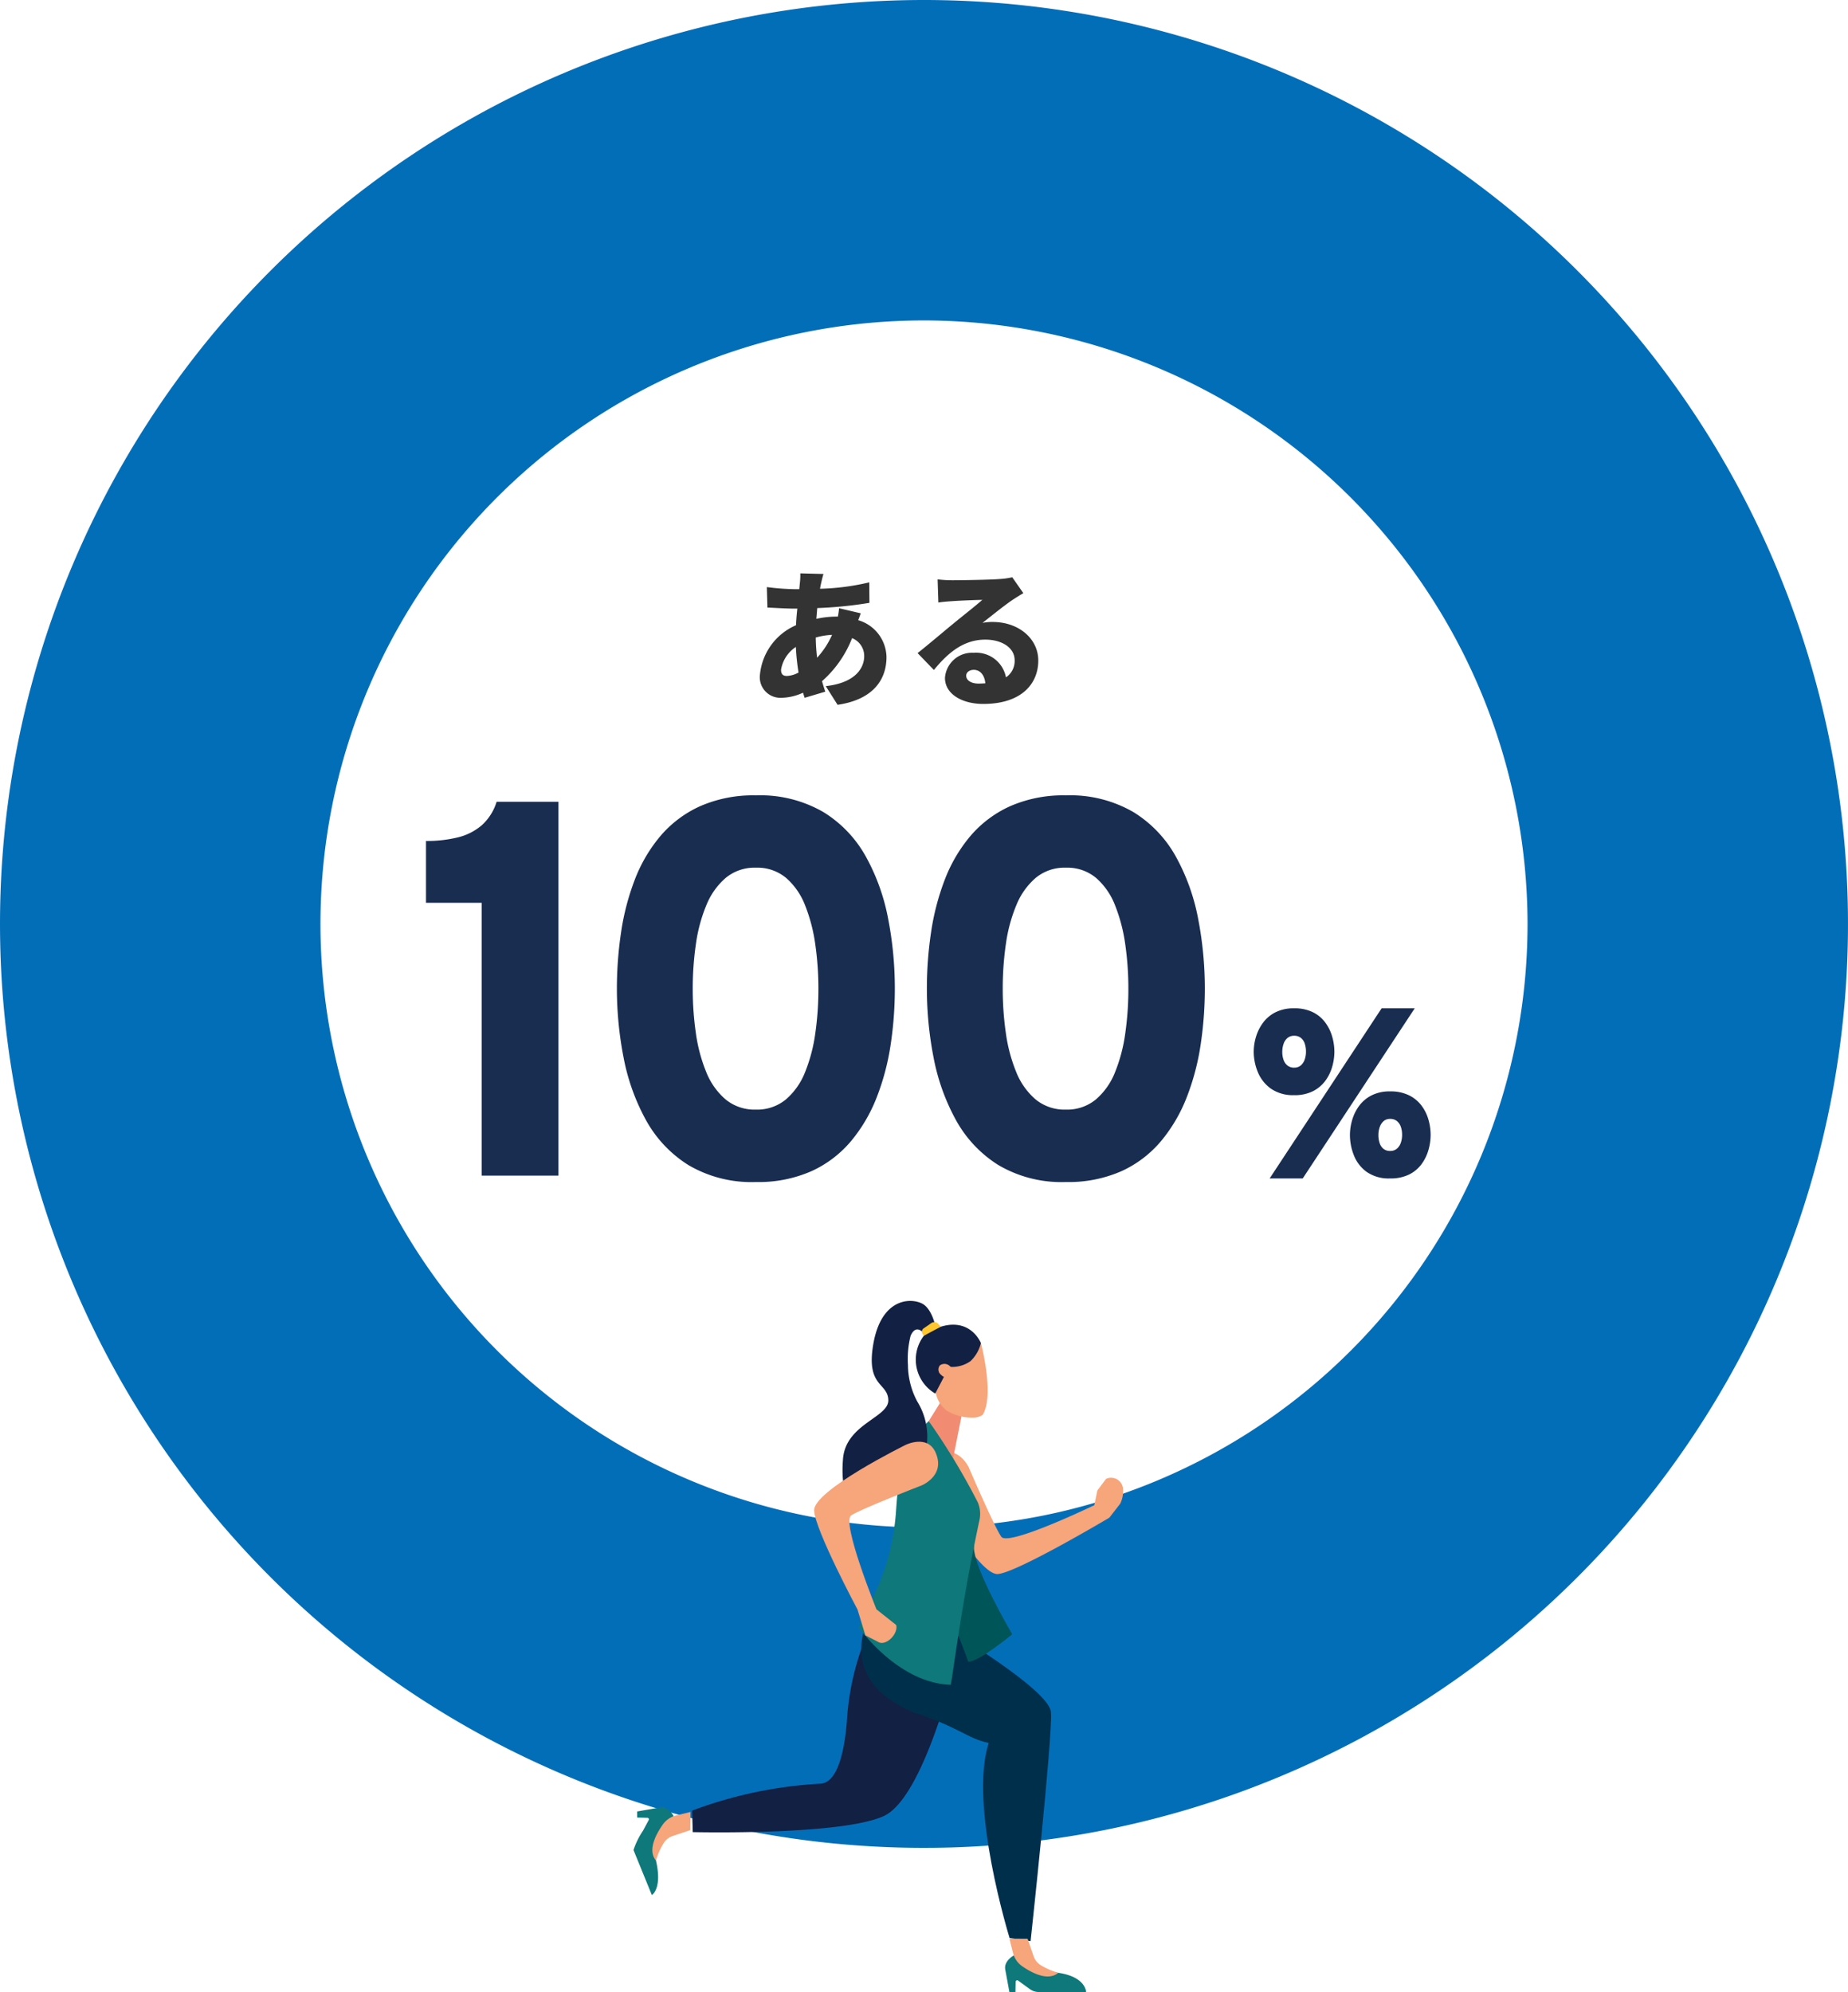 <svg xmlns="http://www.w3.org/2000/svg" xmlns:xlink="http://www.w3.org/1999/xlink" width="173" height="186.495" viewBox="0 0 173 186.495">
  <defs>
    <clipPath id="clip-path">
      <rect id="長方形_9121" data-name="長方形 9121" width="45.829" height="64.701" fill="none"/>
    </clipPath>
  </defs>
  <g id="グループ_10176" data-name="グループ 10176" transform="translate(-101 -10713)">
    <path id="パス_17242" data-name="パス 17242" d="M86.5,30A56.5,56.5,0,1,0,143,86.5,56.564,56.564,0,0,0,86.5,30m0-30A86.5,86.5,0,1,1,0,86.5,86.5,86.5,0,0,1,86.5,0Z" transform="translate(101 10713)" fill="#036eb8"/>
    <g id="グループ_10128" data-name="グループ 10128" transform="translate(160.306 10834.793)">
      <g id="グループ_9659" data-name="グループ 9659" transform="translate(0 0.001)" clip-path="url(#clip-path)">
        <path id="パス_16896" data-name="パス 16896" d="M70.652,35.987s-.969-2.337-3.143-1.315c-1.745.82-.647,2.841-.647,2.841s4.6,8.527,6.475,8.34S83.753,40.58,83.753,40.58l1.018-1.309a2.613,2.613,0,0,0,.267-1.29,1.12,1.12,0,0,0-1.59-1.037l-.817,1.09-.287,1.377s-8.046,3.884-8.7,2.957-3-6.381-3-6.381" transform="translate(-39.21 -20.285)" fill="#f7a57a"/>
        <path id="パス_16897" data-name="パス 16897" d="M3.761,116.317s-.489-.95-1.306-.808l-2.113.367,0,.566.959.029a.144.144,0,0,1,.111.23l-.522.973A7.335,7.335,0,0,0,0,119.486L1.717,123.7s1-.574.385-3.232a4.222,4.222,0,0,1,1.66-4.154" transform="translate(0 -68.077)" fill="#0e787a"/>
        <path id="パス_16898" data-name="パス 16898" d="M7.849,118.234l-1.642.548a1.611,1.611,0,0,0-.839.649,6.488,6.488,0,0,0-.735,1.653c-.816-.973.025-2.5.643-3.377a2.153,2.153,0,0,1,1.253-.848l1.336-.324Z" transform="translate(-2.532 -68.69)" fill="#f7a57a"/>
        <path id="パス_16899" data-name="パス 16899" d="M31.079,69.359a24.96,24.96,0,0,0-3.234,10.963c-.156,1.87-.649,5.733-2.525,5.761A40.242,40.242,0,0,0,13.367,88.6l.056,2.014s13.878.331,17.877-1.5,7.084-15.585,7.084-15.585Z" transform="translate(-7.879 -40.883)" fill="#122043"/>
        <path id="パス_16900" data-name="パス 16900" d="M60.112,72.555s9.384,5.577,9.571,7.669-1.908,21.453-1.908,21.453l-1.966-.292s-3.85-12.444-1.957-18.266c-1.975-.4-2.812-1.492-6.856-2.779-8.145-3.313-4.044-9.532-4.044-9.532Z" transform="translate(-30.603 -41.737)" fill="#002f4c"/>
        <path id="パス_16901" data-name="パス 16901" d="M70.373,24.382l-.844,4.251L67.31,24.808l1.125-1.8Z" transform="translate(-39.675 -13.561)" fill="#f18c72"/>
        <path id="パス_16902" data-name="パス 16902" d="M85.547,149.256s-.945.5-.8,1.313l.386,2.109H85.7l.02-.959a.144.144,0,0,1,.229-.113l1.1.8a1.436,1.436,0,0,0,.844.274h4.421s0-1.415-2.6-1.8a9.5,9.5,0,0,1-4.168-1.621" transform="translate(-49.946 -87.977)" fill="#0e787a"/>
        <path id="パス_16903" data-name="パス 16903" d="M87.413,145.437l.563,1.636a1.614,1.614,0,0,0,.656.833,6.475,6.475,0,0,0,1.66.72c-.966.825-2.5,0-3.383-.612a2.152,2.152,0,0,1-.859-1.246l-.336-1.332Z" transform="translate(-50.523 -85.726)" fill="#f7a57a"/>
        <path id="パス_16904" data-name="パス 16904" d="M74.644,55.661c-.067,1.962,3.586,8.187,3.586,8.187s-3.087,2.572-4.116,2.572c-.916-2.555-1.543-3.91-1.543-3.91s2.14-8.812,2.073-6.849" transform="translate(-42.776 -32.641)" fill="#005558"/>
        <path id="パス_16905" data-name="パス 16905" d="M72.276,16.585a1.594,1.594,0,0,0,.955-.248c1.142-1.82-.159-6.726-.159-6.726l-4.144.743L68.8,13.642a2.761,2.761,0,0,0,1.035,2.268,4.43,4.43,0,0,0,2.445.676" transform="translate(-40.549 -5.665)" fill="#f7a57a"/>
        <path id="パス_16906" data-name="パス 16906" d="M57.929,27.393a63.41,63.41,0,0,1,4.607,7.637,2.774,2.774,0,0,1,.141,1.65c-1.737,8.083-2.451,14.377-2.69,15.406-4.939-.154-8.592-5.35-8.592-5.35s.744-1.55,1.572-3.37a21.8,21.8,0,0,0,1.906-7.594,43.434,43.434,0,0,1,.843-6.167Z" transform="translate(-30.294 -16.146)" fill="#0e787a"/>
        <path id="パス_16907" data-name="パス 16907" d="M56.334,2.292S56,.683,55.084.237c-1.16-.566-3.784-.4-4.53,3.709s1.316,3.663,1.389,5.32S47.956,11.5,47.7,14.793s.694,3.964.694,3.964a28.617,28.617,0,0,0,3.051-1.111c.611-.737.559.806.665.11a2.538,2.538,0,0,1,1.081-1.715c.807-.553,2.146-1.5,2.38-2.843a6.247,6.247,0,0,0-.914-3.774A7.319,7.319,0,0,1,53.78,6.01a8.886,8.886,0,0,1,.246-2.735c.447-1.047,1.058-.414,1.058-.414Z" transform="translate(-28.089 0)" fill="#122043"/>
        <path id="パス_16908" data-name="パス 16908" d="M70.4,7.144S69.357,4.459,66.124,5.8a3.8,3.8,0,0,0-1.072.671,3.681,3.681,0,0,0,1.072,5.4l1.309-2.507a2.972,2.972,0,0,0,1.991-.528A3.444,3.444,0,0,0,70.4,7.144" transform="translate(-37.879 -3.198)" fill="#122043"/>
        <path id="パス_16909" data-name="パス 16909" d="M69.66,14.5a.723.723,0,0,1,.958.094.623.623,0,0,1,.129.9.723.723,0,0,1-.959-.094.623.623,0,0,1-.128-.9" transform="translate(-40.977 -8.465)" fill="#f7a57a"/>
        <path id="パス_16910" data-name="パス 16910" d="M67.515,5.27l-.223-.259a.5.5,0,0,0-.661-.083l-.723.5a.372.372,0,0,0-.1.5l.12.191Z" transform="translate(-38.755 -2.852)" fill="#ffc630"/>
        <path id="パス_16911" data-name="パス 16911" d="M51.14,36.245s2.37-.883,1.429-3.093c-.755-1.774-2.815-.751-2.815-.751s-8.69,4.28-8.572,6.165,4.06,9.25,4.06,9.25l.736,2.418c.018.014,1.127.573,1.146.587.713.521,1.96-.7,1.743-1.552L47.017,47.8s-3.314-8.183-2.364-8.8,6.487-2.761,6.487-2.761" transform="translate(-24.273 -18.925)" fill="#f7a57a"/>
      </g>
    </g>
    <path id="パス_17243" data-name="パス 17243" d="M-7.882-3.486a18.581,18.581,0,0,1-.126-1.89,6.806,6.806,0,0,1,1.526-.252A7.776,7.776,0,0,1-7.882-3.486ZM-10.71-1.778c-.406,0-.546-.21-.546-.588A3.171,3.171,0,0,1-9.87-4.494,20.6,20.6,0,0,0-9.618-2.1,2.5,2.5,0,0,1-10.71-1.778ZM-5.824-8.12a7.476,7.476,0,0,1-.112.784H-6.02a8.786,8.786,0,0,0-1.932.21l.084-1.008a38.34,38.34,0,0,0,4.886-.49L-3-10.542a22.088,22.088,0,0,1-4.606.6c.028-.2.07-.392.112-.574.056-.238.112-.49.21-.812l-2.17-.056a6.7,6.7,0,0,1-.042.924l-.056.56h-.336a22.6,22.6,0,0,1-2.7-.2l.056,1.918c.686.028,1.764.1,2.576.1h.224c-.056.5-.1,1.036-.126,1.554A5.629,5.629,0,0,0-13.23-1.918a1.928,1.928,0,0,0,2,2.184A5.021,5.021,0,0,0-9.2-.21c.056.168.1.336.154.476l1.932-.574c-.112-.322-.21-.644-.308-.98A10.431,10.431,0,0,0-4.606-5.32,1.8,1.8,0,0,1-3.472-3.64c0,1.12-.826,2.506-3.6,2.814L-5.964.924c3.5-.518,4.578-2.52,4.578-4.466A3.668,3.668,0,0,0-4.032-7c.1-.252.182-.5.238-.644ZM7.238-1.064c-.7,0-1.162-.308-1.162-.742,0-.28.266-.546.714-.546.588,0,1.008.49,1.078,1.26C7.672-1.078,7.462-1.064,7.238-1.064Zm3.15-9.954a7.379,7.379,0,0,1-1.232.168c-.826.07-3.6.112-4.34.112A11.628,11.628,0,0,1,3.4-10.822l.07,2.17c.336-.056.826-.1,1.246-.126.742-.056,2.17-.112,2.87-.126-.672.6-1.96,1.6-2.73,2.24C4.032-5.992,2.422-4.62,1.526-3.92L3.052-2.338C4.382-3.962,5.838-5.18,7.868-5.18c1.526,0,2.744.742,2.744,1.932a1.84,1.84,0,0,1-.812,1.6,2.844,2.844,0,0,0-3.024-2.3A2.537,2.537,0,0,0,4.088-1.6C4.088-.07,5.712.84,7.672.84c3.584,0,5.152-1.89,5.152-4.06,0-2.086-1.876-3.612-4.256-3.612a4.665,4.665,0,0,0-.966.084c.756-.588,1.974-1.582,2.758-2.114.35-.238.7-.448,1.064-.672Z" transform="translate(185.374 10778.063)" fill="#333"/>
    <path id="パス_17244" data-name="パス 17244" d="M6.85,0V-25.54H1.64v-5.79a12.076,12.076,0,0,0,2.985-.337,5.388,5.388,0,0,0,2.24-1.138A4.87,4.87,0,0,0,8.25-35h5.79V0ZM32.52.6A11.632,11.632,0,0,1,26.192-.995,11.51,11.51,0,0,1,22.21-5.238a19.836,19.836,0,0,1-2.08-5.85,33.667,33.667,0,0,1-.62-6.412,35.75,35.75,0,0,1,.388-5.252,23.113,23.113,0,0,1,1.277-4.925,14.215,14.215,0,0,1,2.39-4.093,10.618,10.618,0,0,1,3.712-2.805A12.377,12.377,0,0,1,32.52-35.6a11.79,11.79,0,0,1,6.328,1.568,11.355,11.355,0,0,1,3.982,4.187,19.479,19.479,0,0,1,2.08,5.83,34.269,34.269,0,0,1,.62,6.515,35.188,35.188,0,0,1-.39,5.222,22.746,22.746,0,0,1-1.293,4.915,14.74,14.74,0,0,1-2.4,4.112,10.54,10.54,0,0,1-3.7,2.825A12.278,12.278,0,0,1,32.52.6Zm0-6.78a4.218,4.218,0,0,0,2.805-.947,6.5,6.5,0,0,0,1.8-2.555,15.148,15.148,0,0,0,.957-3.628,29.229,29.229,0,0,0,.292-4.19,29.046,29.046,0,0,0-.29-4.137,15.667,15.667,0,0,0-.947-3.645,6.533,6.533,0,0,0-1.785-2.588,4.21,4.21,0,0,0-2.828-.96,4.244,4.244,0,0,0-2.815.947,6.643,6.643,0,0,0-1.82,2.558,14.663,14.663,0,0,0-.98,3.633A29.031,29.031,0,0,0,26.61-17.5a29.082,29.082,0,0,0,.29,4.135,15.084,15.084,0,0,0,.963,3.643A6.594,6.594,0,0,0,29.678-7.14,4.267,4.267,0,0,0,32.52-6.18ZM61.54.6A11.632,11.632,0,0,1,55.212-.995,11.51,11.51,0,0,1,51.23-5.238a19.836,19.836,0,0,1-2.08-5.85,33.667,33.667,0,0,1-.62-6.412,35.75,35.75,0,0,1,.387-5.252,23.113,23.113,0,0,1,1.277-4.925,14.215,14.215,0,0,1,2.39-4.093A10.618,10.618,0,0,1,56.3-34.575,12.377,12.377,0,0,1,61.54-35.6a11.79,11.79,0,0,1,6.328,1.568,11.355,11.355,0,0,1,3.982,4.187,19.479,19.479,0,0,1,2.08,5.83,34.269,34.269,0,0,1,.62,6.515,35.189,35.189,0,0,1-.39,5.222,22.746,22.746,0,0,1-1.293,4.915,14.74,14.74,0,0,1-2.4,4.112,10.54,10.54,0,0,1-3.7,2.825A12.278,12.278,0,0,1,61.54.6Zm0-6.78a4.218,4.218,0,0,0,2.805-.947,6.5,6.5,0,0,0,1.8-2.555A15.148,15.148,0,0,0,67.1-13.31a29.229,29.229,0,0,0,.292-4.19,29.046,29.046,0,0,0-.29-4.137,15.667,15.667,0,0,0-.947-3.645,6.533,6.533,0,0,0-1.785-2.588,4.21,4.21,0,0,0-2.828-.96,4.244,4.244,0,0,0-2.815.947,6.643,6.643,0,0,0-1.82,2.558,14.663,14.663,0,0,0-.98,3.633A29.031,29.031,0,0,0,55.63-17.5a29.082,29.082,0,0,0,.29,4.135,15.084,15.084,0,0,0,.963,3.643A6.594,6.594,0,0,0,58.7-7.14,4.267,4.267,0,0,0,61.54-6.18ZM80.618.264,91.1-15.664h3.1L83.715.264Zm2.3-7.8a3.593,3.593,0,0,1-2.21-.625A3.578,3.578,0,0,1,79.5-9.72a5.026,5.026,0,0,1-.373-1.87,4.91,4.91,0,0,1,.2-1.364,4.335,4.335,0,0,1,.648-1.328,3.3,3.3,0,0,1,1.169-1,3.757,3.757,0,0,1,1.767-.382,3.849,3.849,0,0,1,1.749.363,3.21,3.21,0,0,1,1.163.966,4.137,4.137,0,0,1,.649,1.318,5.145,5.145,0,0,1,.206,1.428,5.143,5.143,0,0,1-.195,1.364,4.122,4.122,0,0,1-.632,1.319,3.3,3.3,0,0,1-1.158.992A3.77,3.77,0,0,1,82.919-7.533Zm0-2.574a.912.912,0,0,0,.616-.208,1.264,1.264,0,0,0,.363-.546,2.147,2.147,0,0,0,.121-.729,2.319,2.319,0,0,0-.121-.785,1.118,1.118,0,0,0-.368-.526.976.976,0,0,0-.61-.189.942.942,0,0,0-.634.21,1.245,1.245,0,0,0-.365.552,2.234,2.234,0,0,0-.119.738,2.19,2.19,0,0,0,.124.77,1.152,1.152,0,0,0,.371.523A.988.988,0,0,0,82.919-10.107ZM91.9.264a3.6,3.6,0,0,1-2.211-.62,3.5,3.5,0,0,1-1.191-1.558,5.2,5.2,0,0,1-.364-1.9,5.009,5.009,0,0,1,.2-1.364A4.259,4.259,0,0,1,88.972-6.5a3.308,3.308,0,0,1,1.164-1A3.719,3.719,0,0,1,91.9-7.885a3.89,3.89,0,0,1,1.757.363,3.257,3.257,0,0,1,1.173.961,4.031,4.031,0,0,1,.653,1.318,5.19,5.19,0,0,1,.206,1.432,5.174,5.174,0,0,1-.2,1.395,4.174,4.174,0,0,1-.638,1.323,3.216,3.216,0,0,1-1.164.983A3.877,3.877,0,0,1,91.9.264Zm0-2.574a.933.933,0,0,0,.631-.212,1.267,1.267,0,0,0,.366-.554,2.2,2.2,0,0,0,.12-.734,2.217,2.217,0,0,0-.125-.777,1.179,1.179,0,0,0-.372-.53.973.973,0,0,0-.62-.194.9.9,0,0,0-.618.215,1.3,1.3,0,0,0-.362.557,2.189,2.189,0,0,0-.12.729,2.362,2.362,0,0,0,.117.774,1.142,1.142,0,0,0,.359.531A.965.965,0,0,0,91.9-2.31Z" transform="translate(139.24 10823.063)" fill="#192d51"/>
  </g>
</svg>
